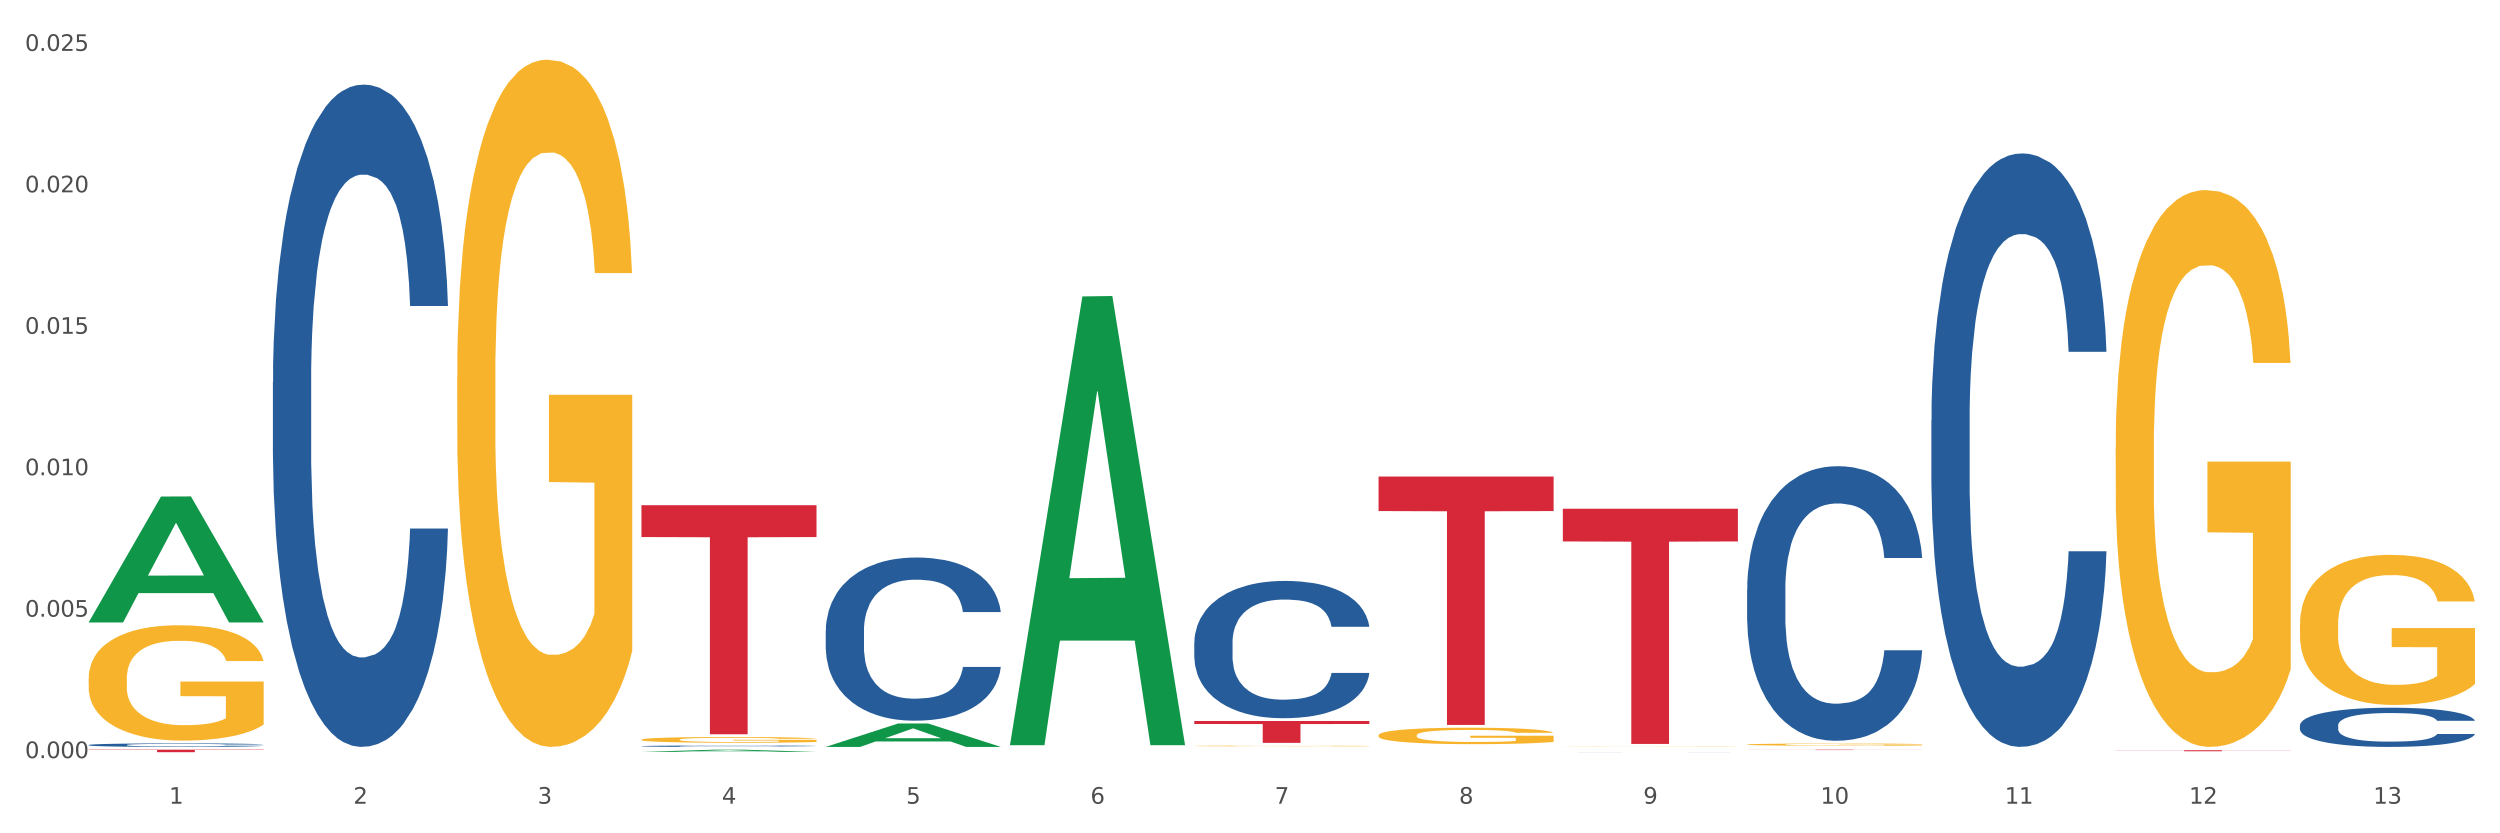 <?xml version="1.0" encoding="utf-8" standalone="no"?>
<!DOCTYPE svg PUBLIC "-//W3C//DTD SVG 1.1//EN"
  "http://www.w3.org/Graphics/SVG/1.1/DTD/svg11.dtd">
<svg xmlns:xlink="http://www.w3.org/1999/xlink" width="1080pt" height="360pt" viewBox="0 0 1080 360" xmlns="http://www.w3.org/2000/svg" version="1.1">
 <rect x="0" y="0" width="1080" height="360" fill="#333333" stroke="none"/>
 <defs>
  <style type="text/css">*{stroke-linejoin: round; stroke-linecap: butt}</style>
 </defs>
 <g id="figure_1">
  <g id="patch_1">
   <path d="M 0 360 
L 1080 360 
L 1080 0 
L 0 0 
z
" style="fill: #ffffff; stroke: #ffffff; stroke-linejoin: miter"/>
  </g>
  <g id="axes_1">
   <g id="matplotlib.axis_1">
    <g id="xtick_1">
     <g id="text_1">
      <!-- 1 -->
      <g style="fill: #4d4d4d" transform="translate(73.043 347.204) scale(0.096 -0.096)">
       <defs>
        <path id="DejaVuSans-31" d="M 794 531 
L 1825 531 
L 1825 4091 
L 703 3866 
L 703 4441 
L 1819 4666 
L 2450 4666 
L 2450 531 
L 3481 531 
L 3481 0 
L 794 0 
L 794 531 
z
" transform="scale(0.016)"/>
       </defs>
       <use xlink:href="#DejaVuSans-31"/>
      </g>
     </g>
    </g>
    <g id="xtick_2">
     <g id="text_2">
      <!-- 2 -->
      <g style="fill: #4d4d4d" transform="translate(152.65 347.204) scale(0.096 -0.096)">
       <defs>
        <path id="DejaVuSans-32" d="M 1228 531 
L 3431 531 
L 3431 0 
L 469 0 
L 469 531 
Q 828 903 1448 1529 
Q 2069 2156 2228 2338 
Q 2531 2678 2651 2914 
Q 2772 3150 2772 3378 
Q 2772 3750 2511 3984 
Q 2250 4219 1831 4219 
Q 1534 4219 1204 4116 
Q 875 4013 500 3803 
L 500 4441 
Q 881 4594 1212 4672 
Q 1544 4750 1819 4750 
Q 2544 4750 2975 4387 
Q 3406 4025 3406 3419 
Q 3406 3131 3298 2873 
Q 3191 2616 2906 2266 
Q 2828 2175 2409 1742 
Q 1991 1309 1228 531 
z
" transform="scale(0.016)"/>
       </defs>
       <use xlink:href="#DejaVuSans-32"/>
      </g>
     </g>
    </g>
    <g id="xtick_3">
     <g id="text_3">
      <!-- 3 -->
      <g style="fill: #4d4d4d" transform="translate(232.258 347.204) scale(0.096 -0.096)">
       <defs>
        <path id="DejaVuSans-33" d="M 2597 2516 
Q 3050 2419 3304 2112 
Q 3559 1806 3559 1356 
Q 3559 666 3084 287 
Q 2609 -91 1734 -91 
Q 1441 -91 1130 -33 
Q 819 25 488 141 
L 488 750 
Q 750 597 1062 519 
Q 1375 441 1716 441 
Q 2309 441 2620 675 
Q 2931 909 2931 1356 
Q 2931 1769 2642 2001 
Q 2353 2234 1838 2234 
L 1294 2234 
L 1294 2753 
L 1863 2753 
Q 2328 2753 2575 2939 
Q 2822 3125 2822 3475 
Q 2822 3834 2567 4026 
Q 2313 4219 1838 4219 
Q 1578 4219 1281 4162 
Q 984 4106 628 3988 
L 628 4550 
Q 988 4650 1302 4700 
Q 1616 4750 1894 4750 
Q 2613 4750 3031 4423 
Q 3450 4097 3450 3541 
Q 3450 3153 3228 2886 
Q 3006 2619 2597 2516 
z
" transform="scale(0.016)"/>
       </defs>
       <use xlink:href="#DejaVuSans-33"/>
      </g>
     </g>
    </g>
    <g id="xtick_4">
     <g id="text_4">
      <!-- 4 -->
      <g style="fill: #4d4d4d" transform="translate(311.865 347.204) scale(0.096 -0.096)">
       <defs>
        <path id="DejaVuSans-34" d="M 2419 4116 
L 825 1625 
L 2419 1625 
L 2419 4116 
z
M 2253 4666 
L 3047 4666 
L 3047 1625 
L 3713 1625 
L 3713 1100 
L 3047 1100 
L 3047 0 
L 2419 0 
L 2419 1100 
L 313 1100 
L 313 1709 
L 2253 4666 
z
" transform="scale(0.016)"/>
       </defs>
       <use xlink:href="#DejaVuSans-34"/>
      </g>
     </g>
    </g>
    <g id="xtick_5">
     <g id="text_5">
      <!-- 5 -->
      <g style="fill: #4d4d4d" transform="translate(391.473 347.204) scale(0.096 -0.096)">
       <defs>
        <path id="DejaVuSans-35" d="M 691 4666 
L 3169 4666 
L 3169 4134 
L 1269 4134 
L 1269 2991 
Q 1406 3038 1543 3061 
Q 1681 3084 1819 3084 
Q 2600 3084 3056 2656 
Q 3513 2228 3513 1497 
Q 3513 744 3044 326 
Q 2575 -91 1722 -91 
Q 1428 -91 1123 -41 
Q 819 9 494 109 
L 494 744 
Q 775 591 1075 516 
Q 1375 441 1709 441 
Q 2250 441 2565 725 
Q 2881 1009 2881 1497 
Q 2881 1984 2565 2268 
Q 2250 2553 1709 2553 
Q 1456 2553 1204 2497 
Q 953 2441 691 2322 
L 691 4666 
z
" transform="scale(0.016)"/>
       </defs>
       <use xlink:href="#DejaVuSans-35"/>
      </g>
     </g>
    </g>
    <g id="xtick_6">
     <g id="text_6">
      <!-- 6 -->
      <g style="fill: #4d4d4d" transform="translate(471.08 347.204) scale(0.096 -0.096)">
       <defs>
        <path id="DejaVuSans-36" d="M 2113 2584 
Q 1688 2584 1439 2293 
Q 1191 2003 1191 1497 
Q 1191 994 1439 701 
Q 1688 409 2113 409 
Q 2538 409 2786 701 
Q 3034 994 3034 1497 
Q 3034 2003 2786 2293 
Q 2538 2584 2113 2584 
z
M 3366 4563 
L 3366 3988 
Q 3128 4100 2886 4159 
Q 2644 4219 2406 4219 
Q 1781 4219 1451 3797 
Q 1122 3375 1075 2522 
Q 1259 2794 1537 2939 
Q 1816 3084 2150 3084 
Q 2853 3084 3261 2657 
Q 3669 2231 3669 1497 
Q 3669 778 3244 343 
Q 2819 -91 2113 -91 
Q 1303 -91 875 529 
Q 447 1150 447 2328 
Q 447 3434 972 4092 
Q 1497 4750 2381 4750 
Q 2619 4750 2861 4703 
Q 3103 4656 3366 4563 
z
" transform="scale(0.016)"/>
       </defs>
       <use xlink:href="#DejaVuSans-36"/>
      </g>
     </g>
    </g>
    <g id="xtick_7">
     <g id="text_7">
      <!-- 7 -->
      <g style="fill: #4d4d4d" transform="translate(550.688 347.204) scale(0.096 -0.096)">
       <defs>
        <path id="DejaVuSans-37" d="M 525 4666 
L 3525 4666 
L 3525 4397 
L 1831 0 
L 1172 0 
L 2766 4134 
L 525 4134 
L 525 4666 
z
" transform="scale(0.016)"/>
       </defs>
       <use xlink:href="#DejaVuSans-37"/>
      </g>
     </g>
    </g>
    <g id="xtick_8">
     <g id="text_8">
      <!-- 8 -->
      <g style="fill: #4d4d4d" transform="translate(630.295 347.204) scale(0.096 -0.096)">
       <defs>
        <path id="DejaVuSans-38" d="M 2034 2216 
Q 1584 2216 1326 1975 
Q 1069 1734 1069 1313 
Q 1069 891 1326 650 
Q 1584 409 2034 409 
Q 2484 409 2743 651 
Q 3003 894 3003 1313 
Q 3003 1734 2745 1975 
Q 2488 2216 2034 2216 
z
M 1403 2484 
Q 997 2584 770 2862 
Q 544 3141 544 3541 
Q 544 4100 942 4425 
Q 1341 4750 2034 4750 
Q 2731 4750 3128 4425 
Q 3525 4100 3525 3541 
Q 3525 3141 3298 2862 
Q 3072 2584 2669 2484 
Q 3125 2378 3379 2068 
Q 3634 1759 3634 1313 
Q 3634 634 3220 271 
Q 2806 -91 2034 -91 
Q 1263 -91 848 271 
Q 434 634 434 1313 
Q 434 1759 690 2068 
Q 947 2378 1403 2484 
z
M 1172 3481 
Q 1172 3119 1398 2916 
Q 1625 2713 2034 2713 
Q 2441 2713 2670 2916 
Q 2900 3119 2900 3481 
Q 2900 3844 2670 4047 
Q 2441 4250 2034 4250 
Q 1625 4250 1398 4047 
Q 1172 3844 1172 3481 
z
" transform="scale(0.016)"/>
       </defs>
       <use xlink:href="#DejaVuSans-38"/>
      </g>
     </g>
    </g>
    <g id="xtick_9">
     <g id="text_9">
      <!-- 9 -->
      <g style="fill: #4d4d4d" transform="translate(709.902 347.204) scale(0.096 -0.096)">
       <defs>
        <path id="DejaVuSans-39" d="M 703 97 
L 703 672 
Q 941 559 1184 500 
Q 1428 441 1663 441 
Q 2288 441 2617 861 
Q 2947 1281 2994 2138 
Q 2813 1869 2534 1725 
Q 2256 1581 1919 1581 
Q 1219 1581 811 2004 
Q 403 2428 403 3163 
Q 403 3881 828 4315 
Q 1253 4750 1959 4750 
Q 2769 4750 3195 4129 
Q 3622 3509 3622 2328 
Q 3622 1225 3098 567 
Q 2575 -91 1691 -91 
Q 1453 -91 1209 -44 
Q 966 3 703 97 
z
M 1959 2075 
Q 2384 2075 2632 2365 
Q 2881 2656 2881 3163 
Q 2881 3666 2632 3958 
Q 2384 4250 1959 4250 
Q 1534 4250 1286 3958 
Q 1038 3666 1038 3163 
Q 1038 2656 1286 2365 
Q 1534 2075 1959 2075 
z
" transform="scale(0.016)"/>
       </defs>
       <use xlink:href="#DejaVuSans-39"/>
      </g>
     </g>
    </g>
    <g id="xtick_10">
     <g id="text_10">
      <!-- 10 -->
      <g style="fill: #4d4d4d" transform="translate(786.456 347.204) scale(0.096 -0.096)">
       <defs>
        <path id="DejaVuSans-30" d="M 2034 4250 
Q 1547 4250 1301 3770 
Q 1056 3291 1056 2328 
Q 1056 1369 1301 889 
Q 1547 409 2034 409 
Q 2525 409 2770 889 
Q 3016 1369 3016 2328 
Q 3016 3291 2770 3770 
Q 2525 4250 2034 4250 
z
M 2034 4750 
Q 2819 4750 3233 4129 
Q 3647 3509 3647 2328 
Q 3647 1150 3233 529 
Q 2819 -91 2034 -91 
Q 1250 -91 836 529 
Q 422 1150 422 2328 
Q 422 3509 836 4129 
Q 1250 4750 2034 4750 
z
" transform="scale(0.016)"/>
       </defs>
       <use xlink:href="#DejaVuSans-31"/>
       <use xlink:href="#DejaVuSans-30" transform="translate(63.623 0)"/>
      </g>
     </g>
    </g>
    <g id="xtick_11">
     <g id="text_11">
      <!-- 11 -->
      <g style="fill: #4d4d4d" transform="translate(866.063 347.204) scale(0.096 -0.096)">
       <use xlink:href="#DejaVuSans-31"/>
       <use xlink:href="#DejaVuSans-31" transform="translate(63.623 0)"/>
      </g>
     </g>
    </g>
    <g id="xtick_12">
     <g id="text_12">
      <!-- 12 -->
      <g style="fill: #4d4d4d" transform="translate(945.671 347.204) scale(0.096 -0.096)">
       <use xlink:href="#DejaVuSans-31"/>
       <use xlink:href="#DejaVuSans-32" transform="translate(63.623 0)"/>
      </g>
     </g>
    </g>
    <g id="xtick_13">
     <g id="text_13">
      <!-- 13 -->
      <g style="fill: #4d4d4d" transform="translate(1025.278 347.204) scale(0.096 -0.096)">
       <use xlink:href="#DejaVuSans-31"/>
       <use xlink:href="#DejaVuSans-33" transform="translate(63.623 0)"/>
      </g>
     </g>
    </g>
    <g id="xtick_14"/>
    <g id="xtick_15"/>
    <g id="xtick_16"/>
    <g id="xtick_17"/>
    <g id="xtick_18"/>
    <g id="xtick_19"/>
    <g id="xtick_20"/>
    <g id="xtick_21"/>
    <g id="xtick_22"/>
    <g id="xtick_23"/>
    <g id="xtick_24"/>
    <g id="xtick_25"/>
   </g>
   <g id="matplotlib.axis_2">
    <g id="ytick_1">
     <g id="text_14">
      <!-- 0.000 -->
      <g style="fill: #4d4d4d" transform="translate(10.8 327.509) scale(0.096 -0.096)">
       <defs>
        <path id="DejaVuSans-2e" d="M 684 794 
L 1344 794 
L 1344 0 
L 684 0 
L 684 794 
z
" transform="scale(0.016)"/>
       </defs>
       <use xlink:href="#DejaVuSans-30"/>
       <use xlink:href="#DejaVuSans-2e" transform="translate(63.623 0)"/>
       <use xlink:href="#DejaVuSans-30" transform="translate(95.41 0)"/>
       <use xlink:href="#DejaVuSans-30" transform="translate(159.033 0)"/>
       <use xlink:href="#DejaVuSans-30" transform="translate(222.656 0)"/>
      </g>
     </g>
    </g>
    <g id="ytick_2">
     <g id="text_15">
      <!-- 0.005 -->
      <g style="fill: #4d4d4d" transform="translate(10.8 266.405) scale(0.096 -0.096)">
       <use xlink:href="#DejaVuSans-30"/>
       <use xlink:href="#DejaVuSans-2e" transform="translate(63.623 0)"/>
       <use xlink:href="#DejaVuSans-30" transform="translate(95.41 0)"/>
       <use xlink:href="#DejaVuSans-30" transform="translate(159.033 0)"/>
       <use xlink:href="#DejaVuSans-35" transform="translate(222.656 0)"/>
      </g>
     </g>
    </g>
    <g id="ytick_3">
     <g id="text_16">
      <!-- 0.010 -->
      <g style="fill: #4d4d4d" transform="translate(10.8 205.3) scale(0.096 -0.096)">
       <use xlink:href="#DejaVuSans-30"/>
       <use xlink:href="#DejaVuSans-2e" transform="translate(63.623 0)"/>
       <use xlink:href="#DejaVuSans-30" transform="translate(95.41 0)"/>
       <use xlink:href="#DejaVuSans-31" transform="translate(159.033 0)"/>
       <use xlink:href="#DejaVuSans-30" transform="translate(222.656 0)"/>
      </g>
     </g>
    </g>
    <g id="ytick_4">
     <g id="text_17">
      <!-- 0.015 -->
      <g style="fill: #4d4d4d" transform="translate(10.8 144.196) scale(0.096 -0.096)">
       <use xlink:href="#DejaVuSans-30"/>
       <use xlink:href="#DejaVuSans-2e" transform="translate(63.623 0)"/>
       <use xlink:href="#DejaVuSans-30" transform="translate(95.41 0)"/>
       <use xlink:href="#DejaVuSans-31" transform="translate(159.033 0)"/>
       <use xlink:href="#DejaVuSans-35" transform="translate(222.656 0)"/>
      </g>
     </g>
    </g>
    <g id="ytick_5">
     <g id="text_18">
      <!-- 0.020 -->
      <g style="fill: #4d4d4d" transform="translate(10.8 83.092) scale(0.096 -0.096)">
       <use xlink:href="#DejaVuSans-30"/>
       <use xlink:href="#DejaVuSans-2e" transform="translate(63.623 0)"/>
       <use xlink:href="#DejaVuSans-30" transform="translate(95.41 0)"/>
       <use xlink:href="#DejaVuSans-32" transform="translate(159.033 0)"/>
       <use xlink:href="#DejaVuSans-30" transform="translate(222.656 0)"/>
      </g>
     </g>
    </g>
    <g id="ytick_6">
     <g id="text_19">
      <!-- 0.025 -->
      <g style="fill: #4d4d4d" transform="translate(10.8 21.988) scale(0.096 -0.096)">
       <use xlink:href="#DejaVuSans-30"/>
       <use xlink:href="#DejaVuSans-2e" transform="translate(63.623 0)"/>
       <use xlink:href="#DejaVuSans-30" transform="translate(95.41 0)"/>
       <use xlink:href="#DejaVuSans-32" transform="translate(159.033 0)"/>
       <use xlink:href="#DejaVuSans-35" transform="translate(222.656 0)"/>
      </g>
     </g>
    </g>
    <g id="ytick_7"/>
    <g id="ytick_8"/>
    <g id="ytick_9"/>
    <g id="ytick_10"/>
    <g id="ytick_11"/>
   </g>
   <g id="PolyCollection_1">
    <path d="M 38.283 268.813 
L 38.361 268.761 
L 69.547 214.503 
L 82.49 214.452 
L 113.91 268.915 
L 98.941 268.915 
L 92.158 256.232 
L 59.958 256.232 
L 59.724 256.437 
L 53.175 268.915 
L 38.283 268.915 
L 38.283 268.813 
L 64.012 248.664 
L 88.103 248.613 
L 76.175 226.06 
L 76.019 225.958 
L 75.863 226.112 
L 63.934 248.613 
L 64.012 248.664 
L 38.283 268.813 
z
" clip-path="url(#p95dc95c07c)" style="fill: #109648"/>
    <path d="M 595.535 317.651 
L 595.625 317.645 
L 595.625 317.411 
L 595.803 317.21 
L 596.696 316.723 
L 598.036 316.32 
L 599.018 316.106 
L 600 315.931 
L 601.161 315.755 
L 602.589 315.573 
L 605.179 315.307 
L 606.786 315.171 
L 608.75 315.028 
L 612.322 314.82 
L 614.911 314.703 
L 617.59 314.606 
L 621.965 314.489 
L 624.822 314.437 
L 627.858 314.398 
L 631.519 314.372 
L 634.287 314.366 
L 640.358 314.385 
L 645.537 314.444 
L 648.037 314.489 
L 651.251 314.567 
L 652.948 314.619 
L 655.716 314.723 
L 658.573 314.859 
L 660.537 314.976 
L 663.484 315.197 
L 665.716 315.418 
L 667.77 315.69 
L 668.841 315.879 
L 669.645 316.054 
L 670.359 316.255 
L 671.073 316.573 
L 655.001 316.573 
L 654.376 316.346 
L 653.394 316.132 
L 651.966 315.924 
L 650.716 315.794 
L 648.573 315.632 
L 646.608 315.528 
L 644.555 315.45 
L 642.055 315.385 
L 640.09 315.353 
L 637.322 315.327 
L 631.876 315.333 
L 628.215 315.385 
L 625.715 315.45 
L 624.108 315.508 
L 622.679 315.573 
L 621.072 315.664 
L 619.197 315.801 
L 617.857 315.924 
L 616.518 316.08 
L 615.447 316.236 
L 614.465 316.418 
L 613.661 316.612 
L 613.036 316.814 
L 612.5 317.06 
L 612.054 317.469 
L 612.054 318.359 
L 612.232 318.56 
L 612.679 318.827 
L 613.214 319.028 
L 614.107 319.268 
L 614.911 319.43 
L 616.429 319.664 
L 618.125 319.859 
L 619.465 319.982 
L 620.804 320.086 
L 623.125 320.229 
L 625.715 320.346 
L 627.947 320.417 
L 630.983 320.482 
L 633.036 320.508 
L 634.822 320.521 
L 639.197 320.521 
L 642.322 320.502 
L 645.805 320.456 
L 648.483 320.398 
L 650.716 320.327 
L 653.216 320.21 
L 654.823 320.099 
L 654.823 318.742 
L 635.179 318.736 
L 635.179 317.833 
L 671.163 317.833 
L 671.163 320.482 
L 669.645 320.619 
L 667.948 320.742 
L 666.162 320.853 
L 663.484 320.989 
L 660.269 321.119 
L 657.412 321.21 
L 654.376 321.288 
L 650.805 321.359 
L 646.162 321.424 
L 643.305 321.45 
L 639.733 321.469 
L 635.537 321.476 
L 631.876 321.463 
L 628.304 321.43 
L 624.554 321.372 
L 620.893 321.288 
L 618.125 321.203 
L 615.357 321.099 
L 612.411 320.963 
L 610.089 320.833 
L 608.304 320.716 
L 606.339 320.567 
L 604.196 320.372 
L 602.589 320.197 
L 601.161 320.015 
L 599.643 319.781 
L 598.571 319.58 
L 597.5 319.327 
L 596.875 319.138 
L 596.16 318.846 
L 595.625 318.437 
L 595.535 317.651 
z
" clip-path="url(#p95dc95c07c)" style="fill: #f7b32b"/>
    <path d="M 675.143 322.622 
L 675.232 322.622 
L 675.232 322.619 
L 675.411 322.617 
L 676.304 322.611 
L 677.643 322.606 
L 678.625 322.603 
L 679.607 322.601 
L 680.768 322.599 
L 682.197 322.597 
L 684.786 322.594 
L 686.393 322.592 
L 688.358 322.59 
L 691.929 322.588 
L 694.518 322.586 
L 697.197 322.585 
L 701.572 322.584 
L 704.429 322.583 
L 707.465 322.582 
L 711.126 322.582 
L 713.894 322.582 
L 719.966 322.582 
L 725.144 322.583 
L 727.644 322.584 
L 730.859 322.584 
L 732.555 322.585 
L 735.323 322.586 
L 738.18 322.588 
L 740.145 322.59 
L 743.091 322.592 
L 745.323 322.595 
L 747.377 322.598 
L 748.449 322.601 
L 749.252 322.603 
L 749.966 322.605 
L 750.681 322.609 
L 734.609 322.609 
L 733.984 322.606 
L 733.002 322.604 
L 731.573 322.601 
L 730.323 322.6 
L 728.18 322.598 
L 726.216 322.596 
L 724.162 322.595 
L 721.662 322.595 
L 719.698 322.594 
L 716.93 322.594 
L 711.483 322.594 
L 707.822 322.595 
L 705.322 322.595 
L 703.715 322.596 
L 702.287 322.597 
L 700.679 322.598 
L 698.804 322.6 
L 697.465 322.601 
L 696.126 322.603 
L 695.054 322.605 
L 694.072 322.607 
L 693.268 322.61 
L 692.643 322.612 
L 692.108 322.615 
L 691.661 322.62 
L 691.661 322.631 
L 691.84 322.633 
L 692.286 322.637 
L 692.822 322.639 
L 693.715 322.642 
L 694.518 322.644 
L 696.036 322.647 
L 697.733 322.649 
L 699.072 322.651 
L 700.411 322.652 
L 702.733 322.654 
L 705.322 322.655 
L 707.555 322.656 
L 710.59 322.657 
L 712.644 322.657 
L 714.43 322.658 
L 718.805 322.658 
L 721.93 322.657 
L 725.412 322.657 
L 728.091 322.656 
L 730.323 322.655 
L 732.823 322.654 
L 734.43 322.652 
L 734.43 322.636 
L 714.787 322.636 
L 714.787 322.625 
L 750.77 322.625 
L 750.77 322.657 
L 749.252 322.659 
L 747.556 322.66 
L 745.77 322.662 
L 743.091 322.663 
L 739.877 322.665 
L 737.02 322.666 
L 733.984 322.667 
L 730.412 322.668 
L 725.769 322.669 
L 722.912 322.669 
L 719.341 322.669 
L 715.144 322.669 
L 711.483 322.669 
L 707.912 322.669 
L 704.162 322.668 
L 700.501 322.667 
L 697.733 322.666 
L 694.965 322.665 
L 692.018 322.663 
L 689.697 322.661 
L 687.911 322.66 
L 685.947 322.658 
L 683.804 322.656 
L 682.197 322.654 
L 680.768 322.651 
L 679.25 322.648 
L 678.179 322.646 
L 677.107 322.643 
L 676.482 322.641 
L 675.768 322.637 
L 675.232 322.632 
L 675.143 322.622 
z
" clip-path="url(#p95dc95c07c)" style="fill: #f7b32b"/>
    <path d="M 754.75 321.643 
L 754.84 321.642 
L 754.84 321.611 
L 755.018 321.584 
L 755.911 321.52 
L 757.25 321.467 
L 758.233 321.438 
L 759.215 321.415 
L 760.376 321.392 
L 761.804 321.368 
L 764.394 321.333 
L 766.001 321.315 
L 767.965 321.296 
L 771.537 321.268 
L 774.126 321.253 
L 776.805 321.24 
L 781.18 321.224 
L 784.037 321.218 
L 787.073 321.212 
L 790.734 321.209 
L 793.501 321.208 
L 799.573 321.211 
L 804.752 321.218 
L 807.252 321.224 
L 810.466 321.235 
L 812.163 321.242 
L 814.931 321.255 
L 817.788 321.273 
L 819.752 321.289 
L 822.699 321.318 
L 824.931 321.347 
L 826.985 321.383 
L 828.056 321.408 
L 828.86 321.431 
L 829.574 321.458 
L 830.288 321.5 
L 814.216 321.5 
L 813.591 321.47 
L 812.609 321.442 
L 811.181 321.414 
L 809.931 321.397 
L 807.788 321.376 
L 805.823 321.362 
L 803.77 321.352 
L 801.27 321.343 
L 799.305 321.339 
L 796.537 321.335 
L 791.091 321.336 
L 787.43 321.343 
L 784.93 321.352 
L 783.323 321.359 
L 781.894 321.368 
L 780.287 321.38 
L 778.412 321.398 
L 777.072 321.414 
L 775.733 321.435 
L 774.662 321.455 
L 773.68 321.479 
L 772.876 321.505 
L 772.251 321.532 
L 771.715 321.564 
L 771.269 321.619 
L 771.269 321.736 
L 771.447 321.763 
L 771.894 321.798 
L 772.429 321.825 
L 773.322 321.856 
L 774.126 321.878 
L 775.644 321.909 
L 777.34 321.935 
L 778.68 321.951 
L 780.019 321.965 
L 782.34 321.983 
L 784.93 321.999 
L 787.162 322.008 
L 790.198 322.017 
L 792.251 322.02 
L 794.037 322.022 
L 798.412 322.022 
L 801.537 322.02 
L 805.02 322.014 
L 807.698 322.006 
L 809.931 321.996 
L 812.431 321.981 
L 814.038 321.966 
L 814.038 321.787 
L 794.394 321.786 
L 794.394 321.667 
L 830.378 321.667 
L 830.378 322.017 
L 828.86 322.035 
L 827.163 322.051 
L 825.377 322.066 
L 822.699 322.084 
L 819.484 322.101 
L 816.627 322.113 
L 813.591 322.123 
L 810.02 322.133 
L 805.377 322.141 
L 802.52 322.145 
L 798.948 322.147 
L 794.752 322.148 
L 791.091 322.147 
L 787.519 322.142 
L 783.769 322.135 
L 780.108 322.123 
L 777.34 322.112 
L 774.572 322.099 
L 771.626 322.08 
L 769.304 322.063 
L 767.519 322.048 
L 765.554 322.028 
L 763.411 322.002 
L 761.804 321.979 
L 760.376 321.955 
L 758.858 321.924 
L 757.786 321.898 
L 756.715 321.864 
L 756.09 321.839 
L 755.375 321.801 
L 754.84 321.746 
L 754.75 321.643 
z
" clip-path="url(#p95dc95c07c)" style="fill: #f7b32b"/>
    <path d="M 913.965 193.264 
L 914.055 193.045 
L 914.055 185.135 
L 914.233 178.325 
L 915.126 161.847 
L 916.465 148.225 
L 917.448 140.975 
L 918.43 135.043 
L 919.591 129.111 
L 921.019 122.959 
L 923.609 113.952 
L 925.216 109.338 
L 927.18 104.504 
L 930.752 97.474 
L 933.341 93.519 
L 936.02 90.224 
L 940.395 86.269 
L 943.252 84.511 
L 946.288 83.193 
L 949.949 82.314 
L 952.716 82.095 
L 958.788 82.754 
L 963.967 84.731 
L 966.467 86.269 
L 969.681 88.906 
L 971.378 90.663 
L 974.146 94.178 
L 977.003 98.792 
L 978.967 102.747 
L 981.914 110.217 
L 984.146 117.687 
L 986.2 126.914 
L 987.271 133.285 
L 988.075 139.217 
L 988.789 146.028 
L 989.503 156.794 
L 973.431 156.794 
L 972.806 149.104 
L 971.824 141.854 
L 970.396 134.823 
L 969.146 130.429 
L 967.003 124.937 
L 965.038 121.422 
L 962.985 118.785 
L 960.485 116.588 
L 958.52 115.49 
L 955.752 114.611 
L 950.306 114.83 
L 946.645 116.588 
L 944.145 118.785 
L 942.538 120.762 
L 941.109 122.959 
L 939.502 126.035 
L 937.627 130.649 
L 936.287 134.823 
L 934.948 140.096 
L 933.877 145.369 
L 932.894 151.521 
L 932.091 158.112 
L 931.466 164.923 
L 930.93 173.271 
L 930.484 187.113 
L 930.484 217.212 
L 930.662 224.023 
L 931.109 233.031 
L 931.644 239.841 
L 932.537 247.97 
L 933.341 253.463 
L 934.859 261.372 
L 936.555 267.963 
L 937.895 272.138 
L 939.234 275.653 
L 941.555 280.486 
L 944.145 284.441 
L 946.377 286.858 
L 949.413 289.055 
L 951.466 289.934 
L 953.252 290.373 
L 957.627 290.373 
L 960.752 289.714 
L 964.235 288.176 
L 966.913 286.199 
L 969.146 283.782 
L 971.646 279.827 
L 973.253 276.092 
L 973.253 230.174 
L 953.609 229.955 
L 953.609 199.416 
L 989.593 199.416 
L 989.593 289.055 
L 988.075 293.668 
L 986.378 297.843 
L 984.592 301.578 
L 981.914 306.192 
L 978.699 310.586 
L 975.842 313.661 
L 972.806 316.298 
L 969.235 318.715 
L 964.592 320.912 
L 961.735 321.79 
L 958.163 322.45 
L 953.967 322.669 
L 950.306 322.23 
L 946.734 321.131 
L 942.984 319.154 
L 939.323 316.298 
L 936.555 313.442 
L 933.787 309.926 
L 930.841 305.313 
L 928.519 300.919 
L 926.734 296.964 
L 924.769 291.911 
L 922.626 285.32 
L 921.019 279.388 
L 919.591 273.236 
L 918.073 265.327 
L 917.001 258.516 
L 915.93 249.948 
L 915.305 243.576 
L 914.59 233.69 
L 914.055 219.848 
L 913.965 193.264 
z
" clip-path="url(#p95dc95c07c)" style="fill: #f7b32b"/>
    <path d="M 993.573 269.66 
L 993.662 269.601 
L 993.662 267.469 
L 993.841 265.633 
L 994.734 261.191 
L 996.073 257.52 
L 997.055 255.565 
L 998.037 253.966 
L 999.198 252.367 
L 1000.627 250.709 
L 1003.216 248.281 
L 1004.823 247.037 
L 1006.788 245.734 
L 1010.359 243.839 
L 1012.948 242.773 
L 1015.627 241.885 
L 1020.002 240.819 
L 1022.859 240.345 
L 1025.895 239.99 
L 1029.556 239.753 
L 1032.324 239.694 
L 1038.396 239.871 
L 1043.574 240.404 
L 1046.074 240.819 
L 1049.289 241.529 
L 1050.985 242.003 
L 1053.753 242.951 
L 1056.61 244.194 
L 1058.575 245.26 
L 1061.521 247.274 
L 1063.753 249.288 
L 1065.807 251.775 
L 1066.879 253.492 
L 1067.682 255.091 
L 1068.396 256.927 
L 1069.111 259.829 
L 1053.039 259.829 
L 1052.414 257.756 
L 1051.432 255.802 
L 1050.003 253.907 
L 1048.753 252.722 
L 1046.61 251.242 
L 1044.646 250.294 
L 1042.592 249.584 
L 1040.092 248.991 
L 1038.128 248.695 
L 1035.36 248.458 
L 1029.913 248.518 
L 1026.252 248.991 
L 1023.752 249.584 
L 1022.145 250.117 
L 1020.717 250.709 
L 1019.109 251.538 
L 1017.234 252.782 
L 1015.895 253.907 
L 1014.556 255.328 
L 1013.484 256.75 
L 1012.502 258.408 
L 1011.698 260.185 
L 1011.073 262.02 
L 1010.538 264.271 
L 1010.091 268.002 
L 1010.091 276.115 
L 1010.27 277.951 
L 1010.716 280.379 
L 1011.252 282.215 
L 1012.145 284.406 
L 1012.948 285.887 
L 1014.466 288.019 
L 1016.163 289.796 
L 1017.502 290.921 
L 1018.841 291.868 
L 1021.163 293.171 
L 1023.752 294.237 
L 1025.985 294.889 
L 1029.02 295.481 
L 1031.074 295.718 
L 1032.86 295.836 
L 1037.235 295.836 
L 1040.36 295.659 
L 1043.842 295.244 
L 1046.521 294.711 
L 1048.753 294.06 
L 1051.253 292.994 
L 1052.86 291.987 
L 1052.86 279.609 
L 1033.217 279.55 
L 1033.217 271.318 
L 1069.2 271.318 
L 1069.2 295.481 
L 1067.682 296.725 
L 1065.986 297.85 
L 1064.2 298.857 
L 1061.521 300.1 
L 1058.307 301.285 
L 1055.45 302.114 
L 1052.414 302.825 
L 1048.842 303.476 
L 1044.199 304.068 
L 1041.342 304.305 
L 1037.771 304.483 
L 1033.574 304.542 
L 1029.913 304.424 
L 1026.342 304.128 
L 1022.592 303.595 
L 1018.931 302.825 
L 1016.163 302.055 
L 1013.395 301.107 
L 1010.448 299.864 
L 1008.127 298.679 
L 1006.341 297.613 
L 1004.377 296.251 
L 1002.234 294.474 
L 1000.627 292.875 
L 999.198 291.217 
L 997.68 289.085 
L 996.609 287.249 
L 995.537 284.939 
L 994.912 283.222 
L 994.198 280.557 
L 993.662 276.826 
L 993.573 269.66 
z
" clip-path="url(#p95dc95c07c)" style="fill: #f7b32b"/>
    <path d="M 38.283 321.827 
L 38.372 321.826 
L 38.372 321.787 
L 38.641 321.734 
L 39.624 321.636 
L 40.875 321.562 
L 43.021 321.476 
L 44.183 321.439 
L 45.703 321.399 
L 48.831 321.333 
L 52.407 321.277 
L 54.91 321.247 
L 56.788 321.227 
L 60.989 321.192 
L 63.403 321.177 
L 65.906 321.164 
L 68.051 321.156 
L 71.627 321.146 
L 74.487 321.142 
L 77.795 321.14 
L 80.566 321.142 
L 84.231 321.147 
L 89.595 321.164 
L 91.651 321.174 
L 94.422 321.191 
L 97.283 321.213 
L 99.607 321.235 
L 102.289 321.268 
L 105.06 321.309 
L 107.742 321.362 
L 109.619 321.411 
L 111.139 321.463 
L 112.48 321.526 
L 113.463 321.594 
L 113.91 321.651 
L 97.551 321.651 
L 97.104 321.6 
L 96.21 321.544 
L 95.316 321.506 
L 94.333 321.476 
L 92.813 321.441 
L 91.472 321.418 
L 89.237 321.392 
L 87.181 321.375 
L 85.483 321.365 
L 83.427 321.357 
L 79.047 321.349 
L 75.918 321.349 
L 73.951 321.351 
L 71.537 321.358 
L 69.481 321.368 
L 67.068 321.385 
L 65.191 321.403 
L 63.313 321.427 
L 62.241 321.443 
L 60.631 321.474 
L 59.559 321.499 
L 58.128 321.543 
L 57.324 321.573 
L 55.894 321.653 
L 55.268 321.711 
L 55 321.752 
L 54.821 321.797 
L 54.821 322.014 
L 55.357 322.112 
L 55.804 322.154 
L 56.519 322.202 
L 57.86 322.263 
L 59.827 322.323 
L 61.883 322.366 
L 63.581 322.393 
L 65.191 322.412 
L 66.8 322.428 
L 68.766 322.442 
L 70.375 322.45 
L 72.789 322.458 
L 75.65 322.463 
L 77.884 322.463 
L 82.444 322.456 
L 84.5 322.449 
L 86.466 322.439 
L 88.612 322.424 
L 90.31 322.407 
L 91.293 322.394 
L 92.903 322.368 
L 94.154 322.34 
L 95.227 322.308 
L 95.942 322.28 
L 96.747 322.238 
L 97.372 322.19 
L 97.551 322.165 
L 113.91 322.165 
L 113.553 322.215 
L 112.927 322.264 
L 111.675 322.33 
L 110.692 322.368 
L 109.172 322.414 
L 107.563 322.453 
L 105.328 322.496 
L 103.272 322.528 
L 101.127 322.556 
L 98.803 322.581 
L 94.601 322.616 
L 93.081 322.626 
L 89.863 322.643 
L 87.36 322.652 
L 83.695 322.662 
L 79.94 322.668 
L 76.007 322.669 
L 72.521 322.666 
L 68.677 322.658 
L 66.263 322.65 
L 63.581 322.637 
L 60.453 322.618 
L 57.503 322.594 
L 54.731 322.566 
L 52.139 322.534 
L 49.725 322.498 
L 46.597 322.437 
L 44.272 322.379 
L 42.574 322.324 
L 41.412 322.278 
L 40.25 322.22 
L 39.624 322.179 
L 38.641 322.081 
L 38.283 321.991 
L 38.283 321.827 
z
" clip-path="url(#p95dc95c07c)" style="fill: #255c99"/>
    <path d="M 117.89 165.106 
L 117.98 164.845 
L 117.98 157.529 
L 118.248 147.6 
L 119.231 129.309 
L 120.483 115.46 
L 122.628 99.259 
L 123.79 92.466 
L 125.31 84.888 
L 128.439 72.607 
L 132.015 62.155 
L 134.518 56.406 
L 136.395 52.748 
L 140.597 46.216 
L 143.01 43.342 
L 145.513 40.99 
L 147.659 39.422 
L 151.234 37.593 
L 154.095 36.809 
L 157.403 36.548 
L 160.174 36.809 
L 163.839 37.854 
L 169.203 40.99 
L 171.259 42.819 
L 174.03 45.955 
L 176.89 50.135 
L 179.215 54.316 
L 181.896 60.326 
L 184.668 68.165 
L 187.349 78.094 
L 189.227 87.24 
L 190.746 96.908 
L 192.087 108.666 
L 193.071 121.47 
L 193.518 132.183 
L 177.159 132.183 
L 176.712 122.515 
L 175.818 112.063 
L 174.924 105.008 
L 173.94 99.259 
L 172.421 92.727 
L 171.08 88.546 
L 168.845 83.581 
L 166.789 80.446 
L 165.09 78.617 
L 163.034 77.049 
L 158.654 75.481 
L 155.525 75.481 
L 153.559 76.004 
L 151.145 77.31 
L 149.089 79.139 
L 146.675 82.275 
L 144.798 85.672 
L 142.921 90.114 
L 141.848 93.25 
L 140.239 98.998 
L 139.166 103.701 
L 137.736 111.802 
L 136.931 117.55 
L 135.501 132.444 
L 134.875 143.419 
L 134.607 150.996 
L 134.428 159.358 
L 134.428 200.12 
L 134.965 218.411 
L 135.412 226.25 
L 136.127 235.134 
L 137.468 246.631 
L 139.434 257.867 
L 141.49 265.968 
L 143.189 270.932 
L 144.798 274.59 
L 146.407 277.465 
L 148.374 280.078 
L 149.983 281.645 
L 152.396 283.213 
L 155.257 283.997 
L 157.492 283.997 
L 162.051 282.691 
L 164.107 281.384 
L 166.074 279.555 
L 168.219 276.681 
L 169.918 273.545 
L 170.901 271.194 
L 172.51 266.229 
L 173.762 261.003 
L 174.834 254.993 
L 175.549 249.767 
L 176.354 241.928 
L 176.98 233.044 
L 177.159 228.341 
L 193.518 228.341 
L 193.16 237.747 
L 192.534 246.893 
L 191.283 259.174 
L 190.299 266.229 
L 188.78 274.852 
L 187.171 282.168 
L 184.936 290.268 
L 182.88 296.278 
L 180.734 301.504 
L 178.41 306.207 
L 174.209 312.74 
L 172.689 314.569 
L 169.471 317.705 
L 166.968 319.534 
L 163.303 321.363 
L 159.548 322.408 
L 155.615 322.669 
L 152.128 322.147 
L 148.284 320.579 
L 145.871 319.011 
L 143.189 316.659 
L 140.06 313.001 
L 137.11 308.559 
L 134.339 303.333 
L 131.747 297.323 
L 129.333 290.53 
L 126.204 279.294 
L 123.88 268.319 
L 122.181 258.129 
L 121.019 249.506 
L 119.857 238.531 
L 119.231 230.954 
L 118.248 212.663 
L 117.89 195.678 
L 117.89 165.106 
z
" clip-path="url(#p95dc95c07c)" style="fill: #255c99"/>
    <path d="M 277.105 322.338 
L 277.195 322.337 
L 277.195 322.322 
L 277.463 322.301 
L 278.446 322.263 
L 279.698 322.233 
L 281.843 322.199 
L 283.005 322.185 
L 284.525 322.169 
L 287.654 322.143 
L 291.23 322.121 
L 293.733 322.109 
L 295.61 322.102 
L 299.811 322.088 
L 302.225 322.082 
L 304.728 322.077 
L 306.874 322.074 
L 310.449 322.07 
L 313.31 322.068 
L 316.618 322.068 
L 319.389 322.068 
L 323.054 322.07 
L 328.417 322.077 
L 330.474 322.081 
L 333.245 322.087 
L 336.105 322.096 
L 338.43 322.105 
L 341.111 322.118 
L 343.883 322.134 
L 346.564 322.155 
L 348.442 322.174 
L 349.961 322.194 
L 351.302 322.219 
L 352.286 322.246 
L 352.733 322.269 
L 336.374 322.269 
L 335.927 322.248 
L 335.033 322.226 
L 334.139 322.212 
L 333.155 322.199 
L 331.636 322.186 
L 330.295 322.177 
L 328.06 322.166 
L 326.004 322.16 
L 324.305 322.156 
L 322.249 322.153 
L 317.869 322.149 
L 314.74 322.149 
L 312.774 322.151 
L 310.36 322.153 
L 308.304 322.157 
L 305.89 322.164 
L 304.013 322.171 
L 302.136 322.18 
L 301.063 322.187 
L 299.454 322.199 
L 298.381 322.209 
L 296.951 322.226 
L 296.146 322.238 
L 294.716 322.269 
L 294.09 322.292 
L 293.822 322.308 
L 293.643 322.326 
L 293.643 322.412 
L 294.18 322.45 
L 294.627 322.466 
L 295.342 322.485 
L 296.683 322.509 
L 298.649 322.533 
L 300.705 322.55 
L 302.404 322.56 
L 304.013 322.568 
L 305.622 322.574 
L 307.589 322.58 
L 309.198 322.583 
L 311.611 322.586 
L 314.472 322.588 
L 316.707 322.588 
L 321.266 322.585 
L 323.322 322.582 
L 325.289 322.579 
L 327.434 322.573 
L 329.133 322.566 
L 330.116 322.561 
L 331.725 322.551 
L 332.977 322.54 
L 334.049 322.527 
L 334.764 322.516 
L 335.569 322.499 
L 336.195 322.481 
L 336.374 322.471 
L 352.733 322.471 
L 352.375 322.491 
L 351.749 322.51 
L 350.498 322.536 
L 349.514 322.551 
L 347.995 322.569 
L 346.386 322.584 
L 344.151 322.601 
L 342.095 322.614 
L 339.949 322.625 
L 337.625 322.635 
L 333.424 322.648 
L 331.904 322.652 
L 328.686 322.659 
L 326.183 322.663 
L 322.517 322.666 
L 318.763 322.669 
L 314.83 322.669 
L 311.343 322.668 
L 307.499 322.665 
L 305.086 322.662 
L 302.404 322.657 
L 299.275 322.649 
L 296.325 322.64 
L 293.554 322.629 
L 290.962 322.616 
L 288.548 322.602 
L 285.419 322.578 
L 283.095 322.555 
L 281.396 322.534 
L 280.234 322.515 
L 279.072 322.492 
L 278.446 322.476 
L 277.463 322.438 
L 277.105 322.402 
L 277.105 322.338 
z
" clip-path="url(#p95dc95c07c)" style="fill: #255c99"/>
    <path d="M 356.713 272.524 
L 356.802 272.46 
L 356.802 270.657 
L 357.071 268.211 
L 358.054 263.704 
L 359.305 260.292 
L 361.451 256.3 
L 362.613 254.626 
L 364.133 252.759 
L 367.261 249.733 
L 370.837 247.158 
L 373.34 245.742 
L 375.217 244.84 
L 379.419 243.231 
L 381.833 242.523 
L 384.336 241.943 
L 386.481 241.557 
L 390.057 241.106 
L 392.917 240.913 
L 396.225 240.849 
L 398.996 240.913 
L 402.661 241.17 
L 408.025 241.943 
L 410.081 242.394 
L 412.852 243.166 
L 415.713 244.196 
L 418.037 245.227 
L 420.719 246.707 
L 423.49 248.639 
L 426.172 251.085 
L 428.049 253.339 
L 429.569 255.721 
L 430.91 258.618 
L 431.893 261.773 
L 432.34 264.412 
L 415.981 264.412 
L 415.534 262.03 
L 414.64 259.455 
L 413.746 257.717 
L 412.763 256.3 
L 411.243 254.691 
L 409.902 253.661 
L 407.667 252.437 
L 405.611 251.665 
L 403.913 251.214 
L 401.857 250.828 
L 397.477 250.441 
L 394.348 250.441 
L 392.381 250.57 
L 389.967 250.892 
L 387.911 251.343 
L 385.498 252.115 
L 383.62 252.952 
L 381.743 254.047 
L 380.67 254.819 
L 379.061 256.236 
L 377.989 257.395 
L 376.558 259.391 
L 375.754 260.807 
L 374.324 264.477 
L 373.698 267.181 
L 373.43 269.048 
L 373.251 271.108 
L 373.251 281.152 
L 373.787 285.658 
L 374.234 287.59 
L 374.949 289.779 
L 376.29 292.612 
L 378.257 295.38 
L 380.313 297.376 
L 382.011 298.599 
L 383.62 299.5 
L 385.23 300.209 
L 387.196 300.852 
L 388.805 301.239 
L 391.219 301.625 
L 394.08 301.818 
L 396.314 301.818 
L 400.873 301.496 
L 402.93 301.174 
L 404.896 300.724 
L 407.042 300.015 
L 408.74 299.243 
L 409.723 298.663 
L 411.333 297.44 
L 412.584 296.153 
L 413.657 294.672 
L 414.372 293.384 
L 415.176 291.453 
L 415.802 289.264 
L 415.981 288.105 
L 432.34 288.105 
L 431.983 290.423 
L 431.357 292.676 
L 430.105 295.702 
L 429.122 297.44 
L 427.602 299.565 
L 425.993 301.367 
L 423.758 303.363 
L 421.702 304.844 
L 419.557 306.132 
L 417.233 307.291 
L 413.031 308.9 
L 411.511 309.351 
L 408.293 310.123 
L 405.79 310.574 
L 402.125 311.025 
L 398.37 311.282 
L 394.437 311.347 
L 390.951 311.218 
L 387.107 310.832 
L 384.693 310.445 
L 382.011 309.866 
L 378.883 308.965 
L 375.933 307.87 
L 373.161 306.582 
L 370.569 305.102 
L 368.155 303.428 
L 365.027 300.659 
L 362.702 297.955 
L 361.004 295.444 
L 359.842 293.32 
L 358.68 290.616 
L 358.054 288.749 
L 357.071 284.242 
L 356.713 280.057 
L 356.713 272.524 
z
" clip-path="url(#p95dc95c07c)" style="fill: #255c99"/>
    <path d="M 515.928 277.607 
L 516.017 277.553 
L 516.017 276.036 
L 516.286 273.978 
L 517.269 270.186 
L 518.52 267.315 
L 520.666 263.957 
L 521.828 262.549 
L 523.348 260.978 
L 526.476 258.432 
L 530.052 256.265 
L 532.555 255.074 
L 534.432 254.315 
L 538.634 252.961 
L 541.048 252.365 
L 543.551 251.878 
L 545.696 251.553 
L 549.272 251.173 
L 552.132 251.011 
L 555.44 250.957 
L 558.211 251.011 
L 561.876 251.228 
L 567.24 251.878 
L 569.296 252.257 
L 572.067 252.907 
L 574.928 253.774 
L 577.252 254.64 
L 579.934 255.886 
L 582.705 257.511 
L 585.387 259.569 
L 587.264 261.465 
L 588.784 263.47 
L 590.125 265.907 
L 591.108 268.561 
L 591.555 270.782 
L 575.196 270.782 
L 574.749 268.778 
L 573.855 266.611 
L 572.961 265.149 
L 571.978 263.957 
L 570.458 262.603 
L 569.117 261.736 
L 566.882 260.707 
L 564.826 260.057 
L 563.128 259.678 
L 561.072 259.353 
L 556.691 259.028 
L 553.563 259.028 
L 551.596 259.136 
L 549.182 259.407 
L 547.126 259.786 
L 544.713 260.436 
L 542.835 261.14 
L 540.958 262.061 
L 539.885 262.711 
L 538.276 263.903 
L 537.204 264.878 
L 535.773 266.557 
L 534.969 267.749 
L 533.539 270.836 
L 532.913 273.111 
L 532.645 274.682 
L 532.466 276.416 
L 532.466 284.866 
L 533.002 288.658 
L 533.449 290.283 
L 534.164 292.124 
L 535.505 294.508 
L 537.472 296.837 
L 539.528 298.516 
L 541.226 299.545 
L 542.835 300.304 
L 544.445 300.9 
L 546.411 301.441 
L 548.02 301.766 
L 550.434 302.091 
L 553.295 302.254 
L 555.529 302.254 
L 560.088 301.983 
L 562.145 301.712 
L 564.111 301.333 
L 566.257 300.737 
L 567.955 300.087 
L 568.938 299.599 
L 570.548 298.57 
L 571.799 297.487 
L 572.872 296.241 
L 573.587 295.158 
L 574.391 293.533 
L 575.017 291.691 
L 575.196 290.716 
L 591.555 290.716 
L 591.197 292.666 
L 590.572 294.562 
L 589.32 297.108 
L 588.337 298.57 
L 586.817 300.358 
L 585.208 301.875 
L 582.973 303.554 
L 580.917 304.8 
L 578.772 305.883 
L 576.448 306.858 
L 572.246 308.212 
L 570.726 308.591 
L 567.508 309.241 
L 565.005 309.621 
L 561.34 310 
L 557.585 310.216 
L 553.652 310.271 
L 550.166 310.162 
L 546.322 309.837 
L 543.908 309.512 
L 541.226 309.025 
L 538.098 308.266 
L 535.148 307.345 
L 532.376 306.262 
L 529.784 305.016 
L 527.37 303.608 
L 524.242 301.279 
L 521.917 299.004 
L 520.219 296.891 
L 519.057 295.104 
L 517.895 292.829 
L 517.269 291.258 
L 516.286 287.466 
L 515.928 283.945 
L 515.928 277.607 
z
" clip-path="url(#p95dc95c07c)" style="fill: #255c99"/>
    <path d="M 515.928 322.25 
L 516.017 322.25 
L 516.017 322.241 
L 516.196 322.232 
L 517.089 322.213 
L 518.428 322.197 
L 519.41 322.188 
L 520.392 322.181 
L 521.553 322.174 
L 522.982 322.167 
L 525.571 322.156 
L 527.178 322.151 
L 529.143 322.145 
L 532.714 322.136 
L 535.303 322.132 
L 537.982 322.128 
L 542.357 322.123 
L 545.214 322.121 
L 548.25 322.119 
L 551.911 322.118 
L 554.679 322.118 
L 560.751 322.119 
L 565.929 322.121 
L 568.429 322.123 
L 571.644 322.126 
L 573.34 322.128 
L 576.108 322.132 
L 578.965 322.138 
L 580.93 322.143 
L 583.876 322.152 
L 586.108 322.16 
L 588.162 322.171 
L 589.234 322.179 
L 590.037 322.186 
L 590.751 322.194 
L 591.466 322.207 
L 575.394 322.207 
L 574.769 322.198 
L 573.787 322.189 
L 572.358 322.181 
L 571.108 322.176 
L 568.965 322.169 
L 567.001 322.165 
L 564.947 322.162 
L 562.447 322.159 
L 560.483 322.158 
L 557.715 322.157 
L 552.268 322.157 
L 548.607 322.159 
L 546.107 322.162 
L 544.5 322.164 
L 543.072 322.167 
L 541.464 322.17 
L 539.589 322.176 
L 538.25 322.181 
L 536.911 322.187 
L 535.839 322.193 
L 534.857 322.201 
L 534.053 322.208 
L 533.428 322.217 
L 532.893 322.226 
L 532.446 322.243 
L 532.446 322.279 
L 532.625 322.287 
L 533.071 322.297 
L 533.607 322.306 
L 534.5 322.315 
L 535.303 322.322 
L 536.821 322.331 
L 538.518 322.339 
L 539.857 322.344 
L 541.197 322.348 
L 543.518 322.354 
L 546.107 322.359 
L 548.34 322.361 
L 551.375 322.364 
L 553.429 322.365 
L 555.215 322.366 
L 559.59 322.366 
L 562.715 322.365 
L 566.197 322.363 
L 568.876 322.361 
L 571.108 322.358 
L 573.608 322.353 
L 575.215 322.349 
L 575.215 322.294 
L 555.572 322.294 
L 555.572 322.258 
L 591.555 322.258 
L 591.555 322.364 
L 590.037 322.37 
L 588.341 322.374 
L 586.555 322.379 
L 583.876 322.384 
L 580.662 322.39 
L 577.805 322.393 
L 574.769 322.396 
L 571.197 322.399 
L 566.554 322.402 
L 563.697 322.403 
L 560.126 322.404 
L 555.929 322.404 
L 552.268 322.403 
L 548.697 322.402 
L 544.947 322.4 
L 541.286 322.396 
L 538.518 322.393 
L 535.75 322.389 
L 532.803 322.383 
L 530.482 322.378 
L 528.696 322.373 
L 526.732 322.367 
L 524.589 322.36 
L 522.982 322.353 
L 521.553 322.345 
L 520.035 322.336 
L 518.964 322.328 
L 517.892 322.318 
L 517.267 322.31 
L 516.553 322.298 
L 516.017 322.282 
L 515.928 322.25 
z
" clip-path="url(#p95dc95c07c)" style="fill: #f7b32b"/>
    <path d="M 595.535 322.669 
L 595.625 322.669 
L 595.625 322.669 
L 595.893 322.669 
L 596.876 322.669 
L 598.128 322.669 
L 600.273 322.669 
L 601.435 322.668 
L 602.955 322.668 
L 606.084 322.668 
L 609.66 322.668 
L 612.163 322.668 
L 614.04 322.668 
L 618.241 322.668 
L 620.655 322.668 
L 623.158 322.668 
L 625.304 322.668 
L 628.879 322.668 
L 631.74 322.668 
L 635.047 322.668 
L 637.819 322.668 
L 641.484 322.668 
L 646.847 322.668 
L 648.904 322.668 
L 651.675 322.668 
L 654.535 322.668 
L 656.86 322.668 
L 659.541 322.668 
L 662.313 322.668 
L 664.994 322.668 
L 666.872 322.668 
L 668.391 322.668 
L 669.732 322.669 
L 670.716 322.669 
L 671.163 322.669 
L 654.803 322.669 
L 654.357 322.669 
L 653.463 322.669 
L 652.569 322.669 
L 651.585 322.669 
L 650.066 322.668 
L 648.725 322.668 
L 646.49 322.668 
L 644.434 322.668 
L 642.735 322.668 
L 640.679 322.668 
L 636.299 322.668 
L 633.17 322.668 
L 631.204 322.668 
L 628.79 322.668 
L 626.734 322.668 
L 624.32 322.668 
L 622.443 322.668 
L 620.566 322.668 
L 619.493 322.668 
L 617.884 322.669 
L 616.811 322.669 
L 615.381 322.669 
L 614.576 322.669 
L 613.146 322.669 
L 612.52 322.669 
L 612.252 322.669 
L 612.073 322.669 
L 612.073 322.669 
L 612.61 322.669 
L 613.057 322.669 
L 613.772 322.669 
L 615.113 322.669 
L 617.079 322.669 
L 619.135 322.669 
L 620.834 322.669 
L 622.443 322.669 
L 624.052 322.669 
L 626.019 322.669 
L 627.628 322.669 
L 630.041 322.669 
L 632.902 322.669 
L 635.137 322.669 
L 639.696 322.669 
L 641.752 322.669 
L 643.719 322.669 
L 645.864 322.669 
L 647.563 322.669 
L 648.546 322.669 
L 650.155 322.669 
L 651.407 322.669 
L 652.479 322.669 
L 653.194 322.669 
L 653.999 322.669 
L 654.625 322.669 
L 654.803 322.669 
L 671.163 322.669 
L 670.805 322.669 
L 670.179 322.669 
L 668.928 322.669 
L 667.944 322.669 
L 666.425 322.669 
L 664.816 322.669 
L 662.581 322.669 
L 660.525 322.669 
L 658.379 322.669 
L 656.055 322.669 
L 651.853 322.669 
L 650.334 322.669 
L 647.116 322.669 
L 644.613 322.669 
L 640.947 322.669 
L 637.193 322.669 
L 633.26 322.669 
L 629.773 322.669 
L 625.929 322.669 
L 623.516 322.669 
L 620.834 322.669 
L 617.705 322.669 
L 614.755 322.669 
L 611.984 322.669 
L 609.391 322.669 
L 606.978 322.669 
L 603.849 322.669 
L 601.525 322.669 
L 599.826 322.669 
L 598.664 322.669 
L 597.502 322.669 
L 596.876 322.669 
L 595.893 322.669 
L 595.535 322.669 
L 595.535 322.669 
z
" clip-path="url(#p95dc95c07c)" style="fill: #255c99"/>
    <path d="M 754.75 254.693 
L 754.84 254.585 
L 754.84 251.551 
L 755.108 247.435 
L 756.091 239.852 
L 757.343 234.11 
L 759.488 227.394 
L 760.65 224.577 
L 762.17 221.436 
L 765.299 216.344 
L 768.875 212.011 
L 771.378 209.628 
L 773.255 208.111 
L 777.456 205.403 
L 779.87 204.211 
L 782.373 203.236 
L 784.519 202.586 
L 788.094 201.828 
L 790.955 201.503 
L 794.262 201.395 
L 797.034 201.503 
L 800.699 201.936 
L 806.062 203.236 
L 808.118 203.995 
L 810.89 205.295 
L 813.75 207.028 
L 816.075 208.761 
L 818.756 211.253 
L 821.528 214.503 
L 824.209 218.619 
L 826.087 222.411 
L 827.606 226.419 
L 828.947 231.294 
L 829.931 236.602 
L 830.378 241.043 
L 814.018 241.043 
L 813.572 237.035 
L 812.678 232.702 
L 811.784 229.777 
L 810.8 227.394 
L 809.281 224.686 
L 807.94 222.952 
L 805.705 220.894 
L 803.649 219.594 
L 801.95 218.836 
L 799.894 218.186 
L 795.514 217.536 
L 792.385 217.536 
L 790.419 217.753 
L 788.005 218.294 
L 785.949 219.052 
L 783.535 220.352 
L 781.658 221.761 
L 779.781 223.602 
L 778.708 224.902 
L 777.099 227.286 
L 776.026 229.235 
L 774.596 232.594 
L 773.791 234.977 
L 772.361 241.152 
L 771.735 245.702 
L 771.467 248.843 
L 771.288 252.31 
L 771.288 269.209 
L 771.825 276.792 
L 772.272 280.042 
L 772.987 283.725 
L 774.328 288.492 
L 776.294 293.15 
L 778.35 296.508 
L 780.049 298.566 
L 781.658 300.083 
L 783.267 301.275 
L 785.234 302.358 
L 786.843 303.008 
L 789.256 303.658 
L 792.117 303.983 
L 794.352 303.983 
L 798.911 303.441 
L 800.967 302.9 
L 802.934 302.141 
L 805.079 300.95 
L 806.778 299.65 
L 807.761 298.675 
L 809.37 296.617 
L 810.622 294.45 
L 811.694 291.958 
L 812.409 289.792 
L 813.214 286.542 
L 813.84 282.859 
L 814.018 280.909 
L 830.378 280.909 
L 830.02 284.809 
L 829.394 288.6 
L 828.143 293.692 
L 827.159 296.617 
L 825.64 300.191 
L 824.031 303.225 
L 821.796 306.583 
L 819.74 309.074 
L 817.594 311.241 
L 815.27 313.191 
L 811.068 315.899 
L 809.549 316.658 
L 806.331 317.957 
L 803.828 318.716 
L 800.162 319.474 
L 796.408 319.907 
L 792.475 320.016 
L 788.988 319.799 
L 785.144 319.149 
L 782.731 318.499 
L 780.049 317.524 
L 776.92 316.008 
L 773.97 314.166 
L 771.199 311.999 
L 768.606 309.508 
L 766.193 306.691 
L 763.064 302.033 
L 760.74 297.483 
L 759.041 293.258 
L 757.879 289.683 
L 756.717 285.134 
L 756.091 281.992 
L 755.108 274.409 
L 754.75 267.368 
L 754.75 254.693 
z
" clip-path="url(#p95dc95c07c)" style="fill: #255c99"/>
    <path d="M 834.358 181.477 
L 834.447 181.242 
L 834.447 174.686 
L 834.715 165.789 
L 835.699 149.398 
L 836.95 136.988 
L 839.096 122.471 
L 840.258 116.383 
L 841.778 109.593 
L 844.906 98.588 
L 848.482 89.222 
L 850.985 84.071 
L 852.862 80.793 
L 857.064 74.939 
L 859.478 72.363 
L 861.981 70.256 
L 864.126 68.851 
L 867.702 67.212 
L 870.562 66.51 
L 873.87 66.276 
L 876.641 66.51 
L 880.306 67.446 
L 885.67 70.256 
L 887.726 71.895 
L 890.497 74.705 
L 893.358 78.451 
L 895.682 82.198 
L 898.364 87.583 
L 901.135 94.608 
L 903.817 103.505 
L 905.694 111.7 
L 907.214 120.364 
L 908.555 130.901 
L 909.538 142.374 
L 909.985 151.974 
L 893.626 151.974 
L 893.179 143.31 
L 892.285 133.944 
L 891.391 127.622 
L 890.408 122.471 
L 888.888 116.618 
L 887.547 112.871 
L 885.312 108.422 
L 883.256 105.613 
L 881.558 103.974 
L 879.502 102.569 
L 875.121 101.164 
L 871.993 101.164 
L 870.026 101.632 
L 867.612 102.803 
L 865.556 104.442 
L 863.143 107.252 
L 861.265 110.296 
L 859.388 114.276 
L 858.315 117.086 
L 856.706 122.237 
L 855.634 126.452 
L 854.203 133.71 
L 853.399 138.862 
L 851.968 152.208 
L 851.343 162.042 
L 851.075 168.833 
L 850.896 176.325 
L 850.896 212.853 
L 851.432 229.243 
L 851.879 236.267 
L 852.594 244.228 
L 853.935 254.531 
L 855.902 264.599 
L 857.958 271.858 
L 859.656 276.307 
L 861.265 279.585 
L 862.875 282.16 
L 864.841 284.502 
L 866.45 285.907 
L 868.864 287.312 
L 871.724 288.014 
L 873.959 288.014 
L 878.518 286.843 
L 880.574 285.673 
L 882.541 284.034 
L 884.687 281.458 
L 886.385 278.648 
L 887.368 276.541 
L 888.977 272.092 
L 890.229 267.409 
L 891.302 262.024 
L 892.017 257.341 
L 892.821 250.316 
L 893.447 242.355 
L 893.626 238.141 
L 909.985 238.141 
L 909.627 246.57 
L 909.002 254.765 
L 907.75 265.77 
L 906.767 272.092 
L 905.247 279.819 
L 903.638 286.375 
L 901.403 293.634 
L 899.347 299.019 
L 897.202 303.702 
L 894.877 307.917 
L 890.676 313.77 
L 889.156 315.41 
L 885.938 318.219 
L 883.435 319.858 
L 879.77 321.497 
L 876.015 322.434 
L 872.082 322.668 
L 868.596 322.2 
L 864.752 320.795 
L 862.338 319.39 
L 859.656 317.283 
L 856.528 314.005 
L 853.578 310.024 
L 850.806 305.341 
L 848.214 299.956 
L 845.8 293.868 
L 842.672 283.799 
L 840.347 273.965 
L 838.649 264.833 
L 837.487 257.107 
L 836.325 247.272 
L 835.699 240.482 
L 834.715 224.092 
L 834.358 208.872 
L 834.358 181.477 
z
" clip-path="url(#p95dc95c07c)" style="fill: #255c99"/>
    <path d="M 993.573 313.344 
L 993.662 313.328 
L 993.662 312.895 
L 993.93 312.307 
L 994.914 311.225 
L 996.165 310.405 
L 998.311 309.446 
L 999.473 309.044 
L 1000.993 308.596 
L 1004.121 307.869 
L 1007.697 307.25 
L 1010.2 306.91 
L 1012.077 306.693 
L 1016.279 306.307 
L 1018.693 306.137 
L 1021.196 305.997 
L 1023.341 305.905 
L 1026.917 305.796 
L 1029.777 305.75 
L 1033.085 305.734 
L 1035.856 305.75 
L 1039.521 305.812 
L 1044.885 305.997 
L 1046.941 306.106 
L 1049.712 306.291 
L 1052.573 306.539 
L 1054.897 306.786 
L 1057.579 307.142 
L 1060.35 307.606 
L 1063.032 308.193 
L 1064.909 308.735 
L 1066.429 309.307 
L 1067.77 310.003 
L 1068.753 310.761 
L 1069.2 311.395 
L 1052.841 311.395 
L 1052.394 310.823 
L 1051.5 310.204 
L 1050.606 309.786 
L 1049.623 309.446 
L 1048.103 309.06 
L 1046.762 308.812 
L 1044.527 308.518 
L 1042.471 308.333 
L 1040.773 308.224 
L 1038.717 308.132 
L 1034.336 308.039 
L 1031.208 308.039 
L 1029.241 308.07 
L 1026.827 308.147 
L 1024.771 308.255 
L 1022.358 308.441 
L 1020.48 308.642 
L 1018.603 308.905 
L 1017.53 309.09 
L 1015.921 309.431 
L 1014.849 309.709 
L 1013.418 310.189 
L 1012.614 310.529 
L 1011.183 311.41 
L 1010.558 312.06 
L 1010.29 312.508 
L 1010.111 313.003 
L 1010.111 315.416 
L 1010.647 316.498 
L 1011.094 316.962 
L 1011.809 317.488 
L 1013.15 318.169 
L 1015.117 318.834 
L 1017.173 319.313 
L 1018.871 319.607 
L 1020.48 319.824 
L 1022.089 319.994 
L 1024.056 320.148 
L 1025.665 320.241 
L 1028.079 320.334 
L 1030.939 320.38 
L 1033.174 320.38 
L 1037.733 320.303 
L 1039.789 320.226 
L 1041.756 320.117 
L 1043.902 319.947 
L 1045.6 319.762 
L 1046.583 319.623 
L 1048.192 319.329 
L 1049.444 319.019 
L 1050.517 318.664 
L 1051.232 318.354 
L 1052.036 317.89 
L 1052.662 317.365 
L 1052.841 317.086 
L 1069.2 317.086 
L 1068.842 317.643 
L 1068.217 318.184 
L 1066.965 318.911 
L 1065.982 319.329 
L 1064.462 319.839 
L 1062.853 320.272 
L 1060.618 320.752 
L 1058.562 321.107 
L 1056.417 321.417 
L 1054.092 321.695 
L 1049.891 322.082 
L 1048.371 322.19 
L 1045.153 322.375 
L 1042.65 322.484 
L 1038.985 322.592 
L 1035.23 322.654 
L 1031.297 322.669 
L 1027.811 322.638 
L 1023.967 322.546 
L 1021.553 322.453 
L 1018.871 322.314 
L 1015.743 322.097 
L 1012.793 321.834 
L 1010.021 321.525 
L 1007.429 321.169 
L 1005.015 320.767 
L 1001.887 320.102 
L 999.562 319.452 
L 997.864 318.849 
L 996.702 318.339 
L 995.54 317.689 
L 994.914 317.241 
L 993.93 316.158 
L 993.573 315.153 
L 993.573 313.344 
z
" clip-path="url(#p95dc95c07c)" style="fill: #255c99"/>
    <path d="M 913.965 324.101 
L 989.593 324.101 
L 989.593 324.163 
L 959.843 324.164 
L 959.843 324.547 
L 943.535 324.547 
L 943.535 324.164 
L 913.965 324.163 
L 913.965 324.102 
L 913.965 324.101 
z
" clip-path="url(#p95dc95c07c)" style="fill: #d62839"/>
    <path d="M 38.283 293.139 
L 38.372 293.093 
L 38.372 291.455 
L 38.551 290.044 
L 39.444 286.63 
L 40.783 283.808 
L 41.765 282.306 
L 42.747 281.077 
L 43.908 279.848 
L 45.337 278.573 
L 47.926 276.707 
L 49.533 275.751 
L 51.498 274.75 
L 55.069 273.293 
L 57.659 272.474 
L 60.337 271.791 
L 64.712 270.972 
L 67.57 270.608 
L 70.605 270.335 
L 74.266 270.153 
L 77.034 270.107 
L 83.106 270.244 
L 88.284 270.653 
L 90.784 270.972 
L 93.999 271.518 
L 95.695 271.882 
L 98.463 272.611 
L 101.32 273.567 
L 103.285 274.386 
L 106.231 275.933 
L 108.464 277.481 
L 110.517 279.393 
L 111.589 280.713 
L 112.392 281.942 
L 113.107 283.353 
L 113.821 285.583 
L 97.749 285.583 
L 97.124 283.99 
L 96.142 282.488 
L 94.713 281.031 
L 93.463 280.121 
L 91.32 278.983 
L 89.356 278.255 
L 87.302 277.709 
L 84.802 277.253 
L 82.838 277.026 
L 80.07 276.844 
L 74.623 276.889 
L 70.962 277.253 
L 68.462 277.709 
L 66.855 278.118 
L 65.427 278.573 
L 63.819 279.211 
L 61.944 280.166 
L 60.605 281.031 
L 59.266 282.124 
L 58.194 283.216 
L 57.212 284.491 
L 56.409 285.856 
L 55.783 287.267 
L 55.248 288.997 
L 54.801 291.864 
L 54.801 298.1 
L 54.98 299.511 
L 55.426 301.377 
L 55.962 302.788 
L 56.855 304.472 
L 57.659 305.61 
L 59.176 307.249 
L 60.873 308.614 
L 62.212 309.479 
L 63.552 310.207 
L 65.873 311.209 
L 68.462 312.028 
L 70.695 312.529 
L 73.73 312.984 
L 75.784 313.166 
L 77.57 313.257 
L 81.945 313.257 
L 85.07 313.121 
L 88.552 312.802 
L 91.231 312.392 
L 93.463 311.892 
L 95.963 311.072 
L 97.57 310.299 
L 97.57 300.786 
L 77.927 300.74 
L 77.927 294.413 
L 113.91 294.413 
L 113.91 312.984 
L 112.392 313.94 
L 110.696 314.805 
L 108.91 315.578 
L 106.231 316.534 
L 103.017 317.445 
L 100.16 318.082 
L 97.124 318.628 
L 93.552 319.129 
L 88.909 319.584 
L 86.052 319.766 
L 82.481 319.903 
L 78.284 319.948 
L 74.623 319.857 
L 71.052 319.629 
L 67.302 319.22 
L 63.641 318.628 
L 60.873 318.036 
L 58.105 317.308 
L 55.158 316.352 
L 52.837 315.442 
L 51.051 314.623 
L 49.087 313.576 
L 46.944 312.21 
L 45.337 310.981 
L 43.908 309.707 
L 42.39 308.068 
L 41.319 306.657 
L 40.247 304.882 
L 39.622 303.562 
L 38.908 301.514 
L 38.372 298.646 
L 38.283 293.139 
z
" clip-path="url(#p95dc95c07c)" style="fill: #f7b32b"/>
    <path d="M 38.283 323.862 
L 113.91 323.862 
L 113.91 324.012 
L 84.161 324.013 
L 84.161 324.942 
L 67.853 324.942 
L 67.853 324.013 
L 38.283 324.012 
L 38.283 323.863 
L 38.283 323.862 
z
" clip-path="url(#p95dc95c07c)" style="fill: #d62839"/>
    <path d="M 277.105 218.258 
L 352.733 218.258 
L 352.733 232.006 
L 322.984 232.099 
L 322.984 317.192 
L 306.675 317.192 
L 306.675 232.099 
L 277.105 232.006 
L 277.105 218.351 
L 277.105 218.258 
z
" clip-path="url(#p95dc95c07c)" style="fill: #d62839"/>
    <path d="M 515.928 311.463 
L 591.555 311.463 
L 591.555 312.778 
L 561.806 312.787 
L 561.806 320.926 
L 545.498 320.926 
L 545.498 312.787 
L 515.928 312.778 
L 515.928 311.472 
L 515.928 311.463 
z
" clip-path="url(#p95dc95c07c)" style="fill: #d62839"/>
    <path d="M 595.535 205.863 
L 671.163 205.863 
L 671.163 220.776 
L 641.413 220.876 
L 641.413 313.173 
L 625.105 313.173 
L 625.105 220.876 
L 595.535 220.776 
L 595.535 205.964 
L 595.535 205.863 
z
" clip-path="url(#p95dc95c07c)" style="fill: #d62839"/>
    <path d="M 675.143 219.782 
L 750.77 219.782 
L 750.77 233.902 
L 721.021 233.997 
L 721.021 321.39 
L 704.713 321.39 
L 704.713 233.997 
L 675.143 233.902 
L 675.143 219.877 
L 675.143 219.782 
z
" clip-path="url(#p95dc95c07c)" style="fill: #d62839"/>
    <path d="M 675.143 324.94 
L 675.232 324.94 
L 675.232 324.94 
L 675.5 324.939 
L 676.484 324.938 
L 677.735 324.937 
L 679.881 324.936 
L 681.043 324.936 
L 682.563 324.935 
L 685.691 324.935 
L 689.267 324.934 
L 691.77 324.934 
L 693.647 324.933 
L 697.849 324.933 
L 700.263 324.933 
L 702.766 324.933 
L 704.911 324.933 
L 708.487 324.932 
L 711.347 324.932 
L 714.655 324.932 
L 717.426 324.932 
L 721.091 324.932 
L 726.455 324.933 
L 728.511 324.933 
L 731.282 324.933 
L 734.143 324.933 
L 736.467 324.933 
L 739.149 324.934 
L 741.92 324.934 
L 744.602 324.935 
L 746.479 324.935 
L 747.999 324.936 
L 749.34 324.937 
L 750.323 324.937 
L 750.77 324.938 
L 734.411 324.938 
L 733.964 324.938 
L 733.07 324.937 
L 732.176 324.936 
L 731.193 324.936 
L 729.673 324.936 
L 728.332 324.935 
L 726.097 324.935 
L 724.041 324.935 
L 722.343 324.935 
L 720.287 324.935 
L 715.906 324.935 
L 712.778 324.935 
L 710.811 324.935 
L 708.397 324.935 
L 706.341 324.935 
L 703.928 324.935 
L 702.05 324.935 
L 700.173 324.936 
L 699.1 324.936 
L 697.491 324.936 
L 696.419 324.936 
L 694.988 324.937 
L 694.184 324.937 
L 692.753 324.938 
L 692.128 324.939 
L 691.86 324.939 
L 691.681 324.94 
L 691.681 324.942 
L 692.217 324.943 
L 692.664 324.944 
L 693.379 324.944 
L 694.72 324.945 
L 696.687 324.946 
L 698.743 324.946 
L 700.441 324.946 
L 702.05 324.947 
L 703.66 324.947 
L 705.626 324.947 
L 707.235 324.947 
L 709.649 324.947 
L 712.51 324.947 
L 714.744 324.947 
L 719.303 324.947 
L 721.359 324.947 
L 723.326 324.947 
L 725.472 324.947 
L 727.17 324.947 
L 728.153 324.946 
L 729.763 324.946 
L 731.014 324.946 
L 732.087 324.945 
L 732.802 324.945 
L 733.606 324.945 
L 734.232 324.944 
L 734.411 324.944 
L 750.77 324.944 
L 750.412 324.944 
L 749.787 324.945 
L 748.535 324.946 
L 747.552 324.946 
L 746.032 324.947 
L 744.423 324.947 
L 742.188 324.948 
L 740.132 324.948 
L 737.987 324.948 
L 735.662 324.949 
L 731.461 324.949 
L 729.941 324.949 
L 726.723 324.949 
L 724.22 324.949 
L 720.555 324.949 
L 716.8 324.949 
L 712.867 324.95 
L 709.381 324.949 
L 705.537 324.949 
L 703.123 324.949 
L 700.441 324.949 
L 697.313 324.949 
L 694.363 324.949 
L 691.591 324.948 
L 688.999 324.948 
L 686.585 324.948 
L 683.457 324.947 
L 681.132 324.946 
L 679.434 324.946 
L 678.272 324.945 
L 677.11 324.944 
L 676.484 324.944 
L 675.5 324.943 
L 675.143 324.942 
L 675.143 324.94 
z
" clip-path="url(#p95dc95c07c)" style="fill: #255c99"/>
    <path d="M 277.105 319.535 
L 277.195 319.533 
L 277.195 319.451 
L 277.373 319.38 
L 278.266 319.21 
L 279.606 319.069 
L 280.588 318.994 
L 281.57 318.932 
L 282.731 318.871 
L 284.159 318.807 
L 286.749 318.714 
L 288.356 318.666 
L 290.32 318.616 
L 293.892 318.543 
L 296.481 318.502 
L 299.16 318.468 
L 303.535 318.427 
L 306.392 318.409 
L 309.428 318.395 
L 313.089 318.386 
L 315.857 318.384 
L 321.928 318.391 
L 327.107 318.411 
L 329.607 318.427 
L 332.821 318.455 
L 334.518 318.473 
L 337.286 318.509 
L 340.143 318.557 
L 342.107 318.598 
L 345.054 318.675 
L 347.286 318.753 
L 349.34 318.848 
L 350.411 318.914 
L 351.215 318.976 
L 351.929 319.046 
L 352.643 319.158 
L 336.571 319.158 
L 335.946 319.078 
L 334.964 319.003 
L 333.536 318.93 
L 332.286 318.885 
L 330.143 318.828 
L 328.178 318.791 
L 326.125 318.764 
L 323.625 318.741 
L 321.66 318.73 
L 318.892 318.721 
L 313.446 318.723 
L 309.785 318.741 
L 307.285 318.764 
L 305.678 318.784 
L 304.249 318.807 
L 302.642 318.839 
L 300.767 318.887 
L 299.428 318.93 
L 298.088 318.985 
L 297.017 319.039 
L 296.035 319.103 
L 295.231 319.171 
L 294.606 319.242 
L 294.07 319.328 
L 293.624 319.471 
L 293.624 319.783 
L 293.802 319.854 
L 294.249 319.947 
L 294.785 320.017 
L 295.677 320.102 
L 296.481 320.159 
L 297.999 320.24 
L 299.695 320.309 
L 301.035 320.352 
L 302.374 320.388 
L 304.696 320.438 
L 307.285 320.479 
L 309.517 320.504 
L 312.553 320.527 
L 314.607 320.536 
L 316.392 320.541 
L 320.767 320.541 
L 323.892 320.534 
L 327.375 320.518 
L 330.053 320.497 
L 332.286 320.472 
L 334.786 320.432 
L 336.393 320.393 
L 336.393 319.917 
L 316.749 319.915 
L 316.749 319.599 
L 352.733 319.599 
L 352.733 320.527 
L 351.215 320.575 
L 349.518 320.618 
L 347.732 320.657 
L 345.054 320.705 
L 341.839 320.75 
L 338.982 320.782 
L 335.946 320.809 
L 332.375 320.834 
L 327.732 320.857 
L 324.875 320.866 
L 321.303 320.873 
L 317.107 320.875 
L 313.446 320.871 
L 309.874 320.859 
L 306.124 320.839 
L 302.463 320.809 
L 299.695 320.78 
L 296.927 320.743 
L 293.981 320.695 
L 291.659 320.65 
L 289.874 320.609 
L 287.909 320.557 
L 285.766 320.488 
L 284.159 320.427 
L 282.731 320.363 
L 281.213 320.281 
L 280.141 320.211 
L 279.07 320.122 
L 278.445 320.056 
L 277.73 319.954 
L 277.195 319.81 
L 277.105 319.535 
z
" clip-path="url(#p95dc95c07c)" style="fill: #f7b32b"/>
    <path d="M 754.75 323.862 
L 830.378 323.862 
L 830.378 323.886 
L 800.628 323.887 
L 800.628 324.04 
L 784.32 324.04 
L 784.32 323.887 
L 754.75 323.886 
L 754.75 323.862 
L 754.75 323.862 
z
" clip-path="url(#p95dc95c07c)" style="fill: #d62839"/>
    <path d="M 436.32 321.567 
L 436.398 321.385 
L 467.585 128.054 
L 480.527 127.872 
L 511.948 321.931 
L 496.978 321.931 
L 490.195 276.742 
L 457.995 276.742 
L 457.761 277.471 
L 451.212 321.931 
L 436.32 321.931 
L 436.32 321.567 
L 462.049 249.774 
L 486.141 249.592 
L 474.212 169.235 
L 474.056 168.87 
L 473.9 169.417 
L 461.971 249.592 
L 462.049 249.774 
L 436.32 321.567 
z
" clip-path="url(#p95dc95c07c)" style="fill: #109648"/>
    <path d="M 197.498 162.962 
L 197.587 162.69 
L 197.587 152.929 
L 197.766 144.523 
L 198.659 124.187 
L 199.998 107.376 
L 200.98 98.428 
L 201.962 91.107 
L 203.123 83.786 
L 204.552 76.193 
L 207.141 65.076 
L 208.748 59.382 
L 210.713 53.417 
L 214.284 44.74 
L 216.874 39.859 
L 219.552 35.792 
L 223.927 30.911 
L 226.785 28.742 
L 229.82 27.115 
L 233.481 26.031 
L 236.249 25.759 
L 242.321 26.573 
L 247.499 29.013 
L 249.999 30.911 
L 253.214 34.165 
L 254.91 36.334 
L 257.678 40.673 
L 260.535 46.367 
L 262.5 51.248 
L 265.446 60.467 
L 267.679 69.686 
L 269.732 81.074 
L 270.804 88.938 
L 271.607 96.259 
L 272.322 104.664 
L 273.036 117.951 
L 256.964 117.951 
L 256.339 108.46 
L 255.357 99.512 
L 253.928 90.836 
L 252.678 85.413 
L 250.535 78.634 
L 248.571 74.295 
L 246.517 71.042 
L 244.017 68.33 
L 242.053 66.974 
L 239.285 65.89 
L 233.838 66.161 
L 230.177 68.33 
L 227.677 71.042 
L 226.07 73.482 
L 224.642 76.193 
L 223.034 79.99 
L 221.159 85.684 
L 219.82 90.836 
L 218.481 97.343 
L 217.409 103.851 
L 216.427 111.443 
L 215.623 119.578 
L 214.998 127.983 
L 214.463 138.287 
L 214.016 155.369 
L 214.016 192.517 
L 214.195 200.923 
L 214.641 212.04 
L 215.177 220.446 
L 216.07 230.478 
L 216.874 237.257 
L 218.391 247.018 
L 220.088 255.153 
L 221.427 260.305 
L 222.767 264.643 
L 225.088 270.608 
L 227.677 275.489 
L 229.91 278.472 
L 232.945 281.183 
L 234.999 282.268 
L 236.785 282.81 
L 241.16 282.81 
L 244.285 281.997 
L 247.767 280.099 
L 250.446 277.658 
L 252.678 274.676 
L 255.178 269.795 
L 256.785 265.185 
L 256.785 208.515 
L 237.142 208.244 
L 237.142 170.554 
L 273.125 170.554 
L 273.125 281.183 
L 271.607 286.877 
L 269.911 292.029 
L 268.125 296.639 
L 265.446 302.333 
L 262.232 307.756 
L 259.375 311.552 
L 256.339 314.806 
L 252.767 317.789 
L 248.124 320.5 
L 245.267 321.585 
L 241.696 322.398 
L 237.499 322.669 
L 233.838 322.127 
L 230.267 320.771 
L 226.517 318.331 
L 222.856 314.806 
L 220.088 311.281 
L 217.32 306.943 
L 214.373 301.248 
L 212.052 295.825 
L 210.266 290.945 
L 208.302 284.708 
L 206.159 276.574 
L 204.552 269.253 
L 203.123 261.66 
L 201.605 251.899 
L 200.534 243.493 
L 199.462 232.918 
L 198.837 225.055 
L 198.123 212.853 
L 197.587 195.771 
L 197.498 162.962 
z
" clip-path="url(#p95dc95c07c)" style="fill: #f7b32b"/>
    <path d="M 356.713 322.65 
L 356.791 322.641 
L 387.977 312.549 
L 400.92 312.539 
L 432.34 322.669 
L 417.371 322.669 
L 410.588 320.31 
L 378.388 320.31 
L 378.154 320.348 
L 371.604 322.669 
L 356.713 322.669 
L 356.713 322.65 
L 382.442 318.903 
L 406.533 318.893 
L 394.604 314.698 
L 394.449 314.679 
L 394.293 314.708 
L 382.364 318.893 
L 382.442 318.903 
L 356.713 322.65 
z
" clip-path="url(#p95dc95c07c)" style="fill: #109648"/>
    <path d="M 277.105 324.806 
L 277.183 324.805 
L 308.37 323.863 
L 321.312 323.862 
L 352.733 324.808 
L 337.763 324.808 
L 330.98 324.587 
L 298.78 324.587 
L 298.546 324.591 
L 291.997 324.808 
L 277.105 324.808 
L 277.105 324.806 
L 302.834 324.456 
L 326.926 324.455 
L 314.997 324.063 
L 314.841 324.061 
L 314.685 324.064 
L 302.756 324.455 
L 302.834 324.456 
L 277.105 324.806 
z
" clip-path="url(#p95dc95c07c)" style="fill: #109648"/>
   </g>
  </g>
 </g>
 <defs>
  <clipPath id="p95dc95c07c">
   <rect x="38.283" y="10.8" width="1030.917" height="329.109"/>
  </clipPath>
 </defs>
</svg>
